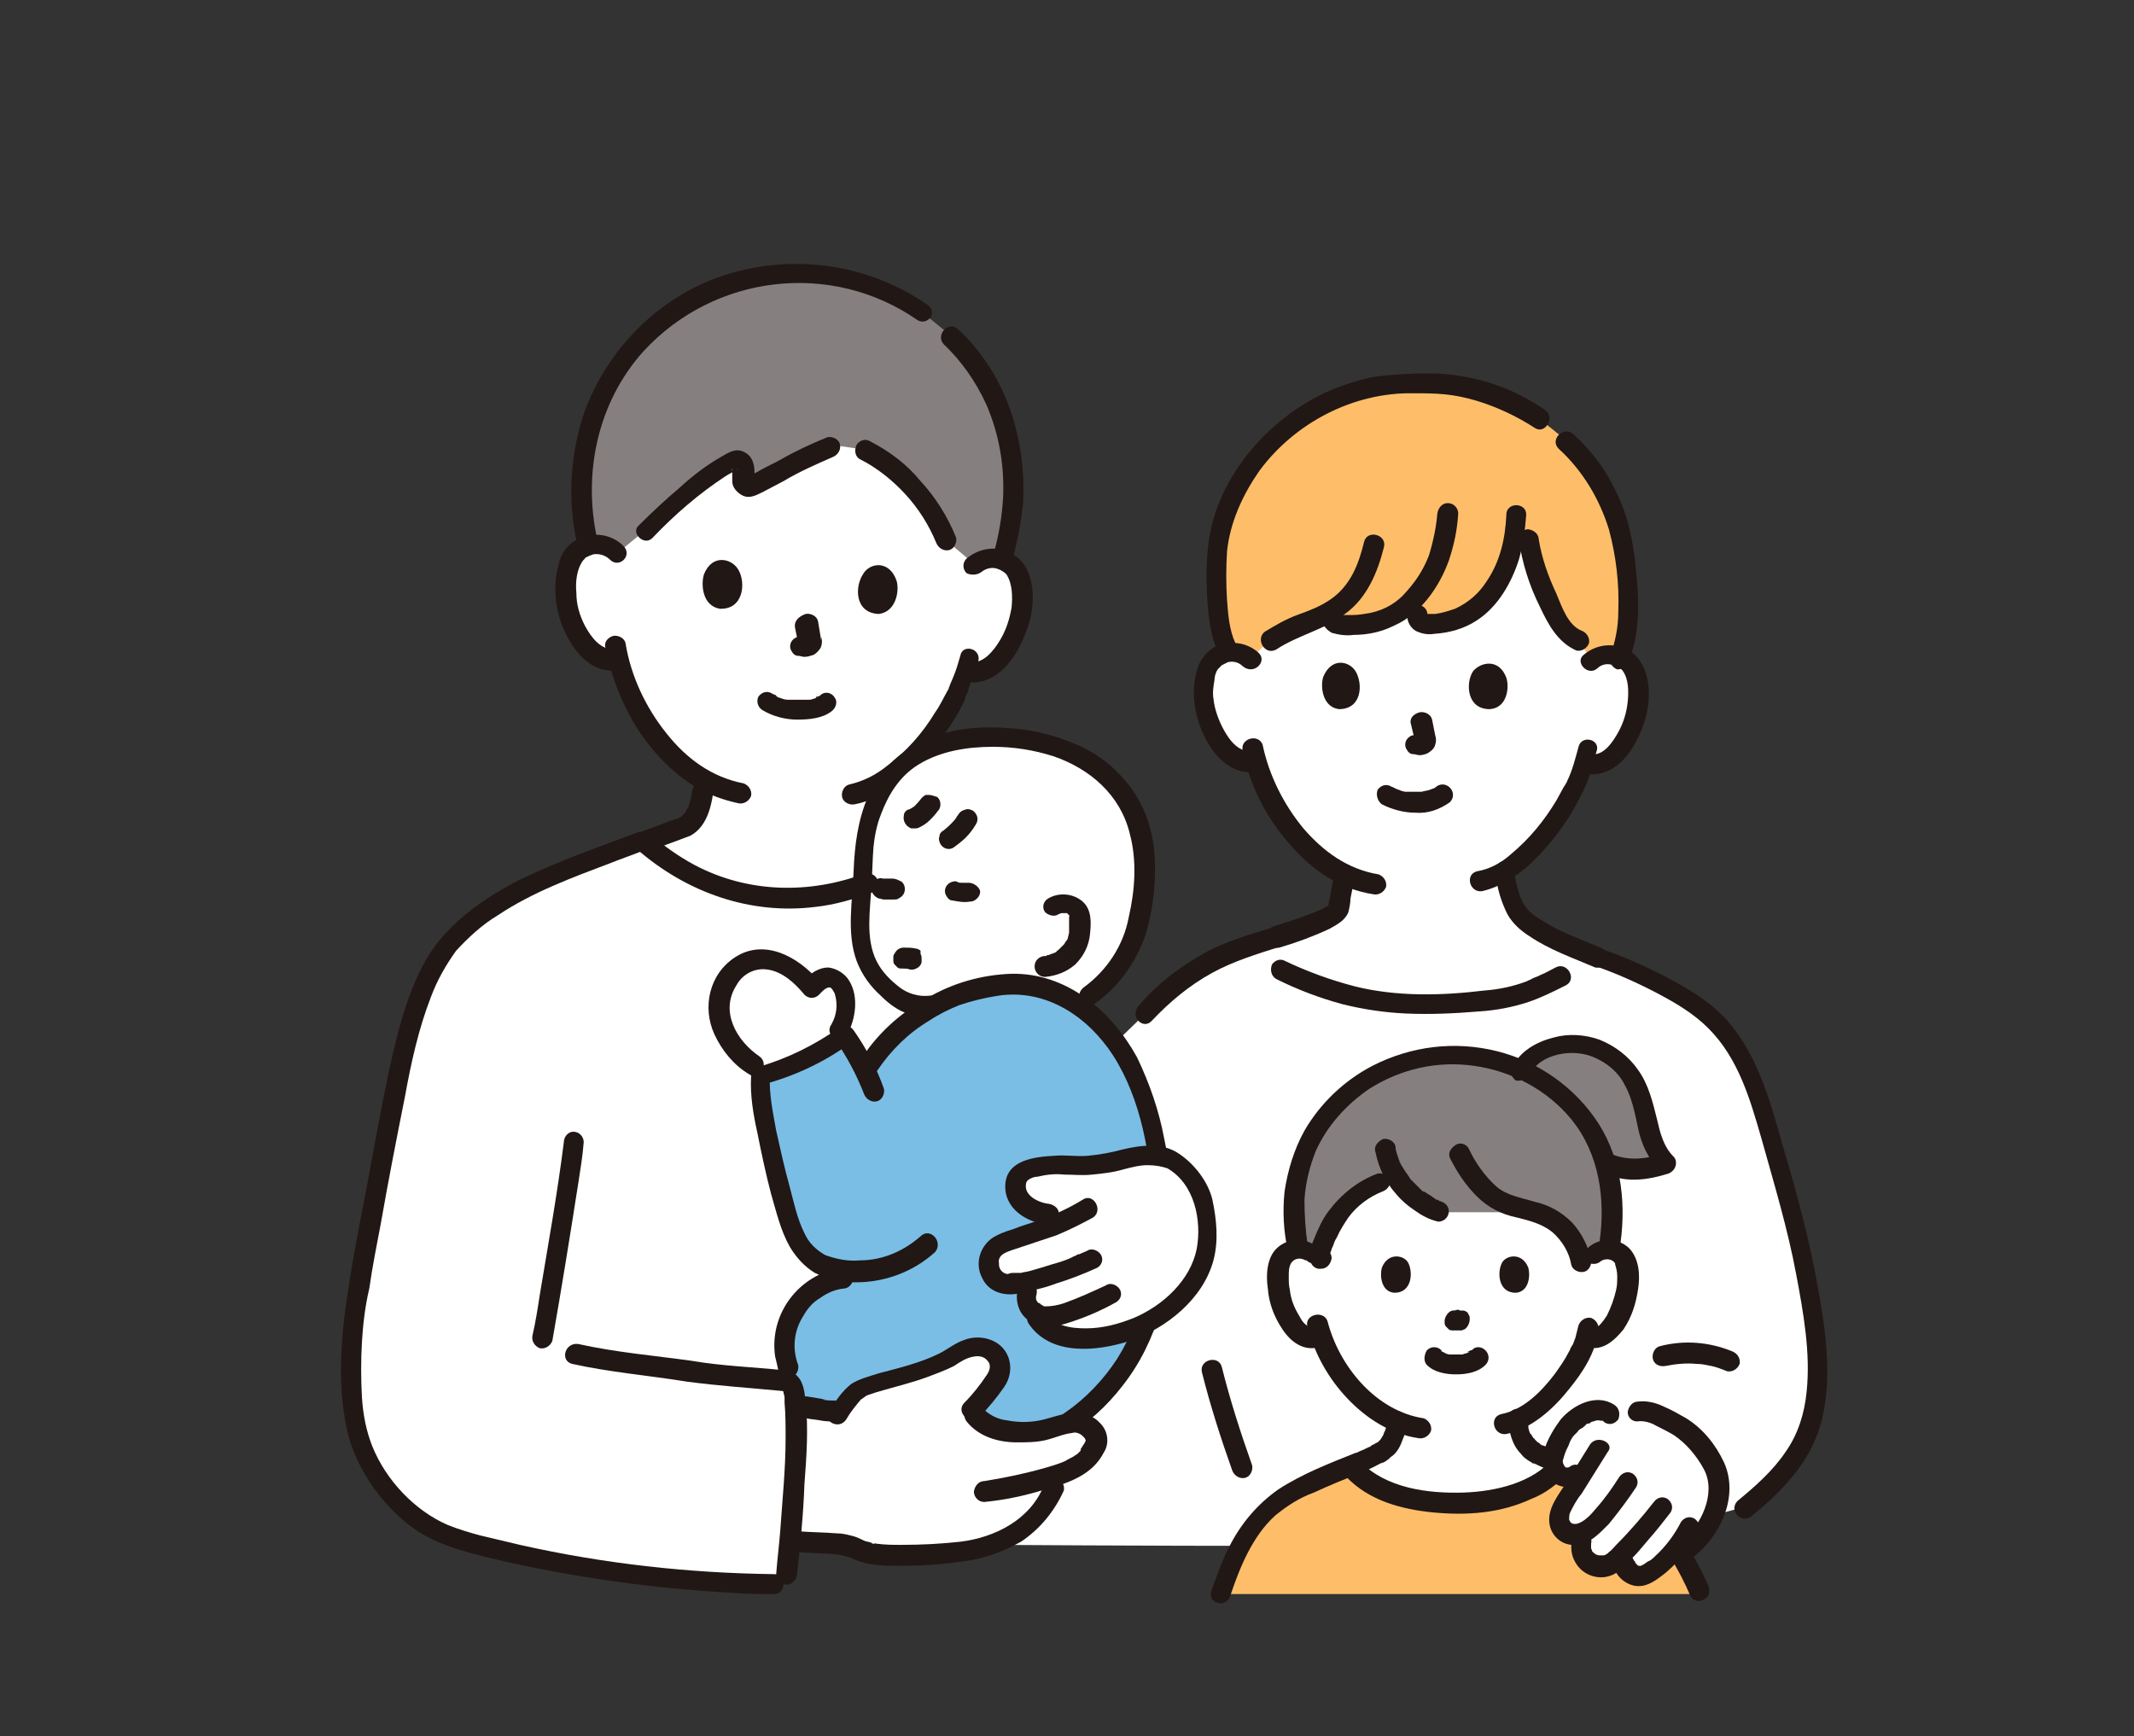 <?xml version="1.0" encoding="utf-8"?>
<!-- Generator: Adobe Illustrator 28.1.0, SVG Export Plug-In . SVG Version: 6.00 Build 0)  -->
<svg version="1.1" id="レイヤー_1" xmlns="http://www.w3.org/2000/svg" xmlns:xlink="http://www.w3.org/1999/xlink" x="0px"
	 y="0px" viewBox="0 0 204 166" style="enable-background:new 0 0 204 166;" xml:space="preserve">
<rect x="0" y="0" width="204" height="166" fill="#333333" stroke="none"/>
<style type="text/css">
	.st0{fill:#FFFFFF;}
	.st1{fill:#211715;}
	.st2{fill:#FEBE69;}
	.st3{fill:#85807F;}
	.st4{fill:#7ABEE6;}
</style>
<path class="st0" d="M152.1,63.2c0.5-0.5,1.2-0.7,1.8-0.7c0.9,0,1.7,0.4,2.1,1.2c0.7,1.2,0.7,3.5,0.2,5c-0.3,1-0.9,2.5-2.3,3.6
	c-0.6,0.5-1.4,0.7-2.2,0.6l-0.2,0c-0.2,0.7-0.5,1.4-0.7,2c-0.5,1.4-3.3,6.2-6.9,8.4c0-0.2,0,0,0.1,0.1c0.2,1.3,0.4,2.6,1.1,3.7
	c1.1,1.8,4.9,3.3,7.8,4.4l-3.7,1.9c-2.4,1.3-4.7,2.4-11.7,2.6c-5.9,0.1-9.6-0.7-15-3.2l-3.5-2c3.4-1.2,6.8-2.1,8.5-3.2
	c0.2-0.1,0.4-0.2,0.5-0.4c0.1-0.1,0.1-0.3,0.1-0.4c0.2-1,0.4-2,0.5-3c-1.8-0.8-3.4-2.2-5-4.1c-1.7-2-2.9-4.4-3.6-6.9
	c-0.8,0.2-1.7,0-2.3-0.6c-1.3-1.1-1.9-2.6-2.2-3.7c-0.5-1.4-0.5-3.7,0.2-5c0.4-0.8,1.3-1.2,2.1-1.2c0.7,0,1.3,0.2,1.8,0.7
	c0,0-4.4-13.9,16.2-13.9C156.4,49.1,152.1,63.2,152.1,63.2z"/>
<path class="st0" d="M93.1,54c0.5-0.5,1.2-0.7,2-0.6c0.9,0,1.8,0.5,2.2,1.3c0.7,1.3,0.6,3.8,0,5.2c-0.4,1-1,2.6-2.5,3.8
	c-0.6,0.5-1.5,0.7-2.3,0.6l-0.2,0c-0.2,0.7-0.5,1.4-0.8,2.1c-0.4,1-2,3.6-4.1,5.9c-3.5,2.2-4.9,6.6-4.9,10.6c0,0.7-0.1,1.3-0.1,2
	c-7.3,2.5-14.8,1.2-20.8-4.2c1.6-0.6,3.5-1.3,3.6-1.4c1.2-0.4,1.6-1.4,1.9-2.5c0.2-0.7,0.3-1.3,0.4-2c-1.8-1.1-3.4-2.5-4.6-4.2
	c-1.7-2.2-2.9-4.7-3.6-7.4c-0.9,0.2-1.8-0.1-2.4-0.7c-1.4-1.2-1.9-2.8-2.2-3.9c-0.5-1.5-0.4-3.9,0.4-5.2c0.5-0.8,1.4-1.2,2.3-1.2
	c0.7,0,1.4,0.3,1.9,0.8c0,0-6-16,17.4-16S93.1,54,93.1,54z"/>
<path class="st1" d="M91.8,62.7c-0.2,0.7-0.4,1.4-0.7,2.1c-0.1,0.2-0.2,0.5-0.3,0.7c0,0.1-0.1,0.2-0.1,0.3c-0.3,0.7,0.1-0.1-0.1,0.2
	c-0.4,0.7-0.7,1.4-1.2,2.1c-1.2,2-2.8,3.8-4.7,5.2c-1,0.8-2.2,1.4-3.5,1.7c-0.5,0.1-0.8,0.7-0.7,1.2c0.1,0.5,0.7,0.8,1.2,0.7
	c2.6-0.5,4.9-2.4,6.6-4.3c1.5-1.6,2.8-3.4,3.8-5.4c0-0.1,0.1-0.2,0.1-0.2c0-0.1,0.1-0.2,0.1-0.3c-0.1,0.1,0,0,0-0.1
	c0-0.1,0.1-0.2,0.1-0.2c0.1-0.2,0.2-0.4,0.2-0.6c0.3-0.8,0.6-1.7,0.9-2.5C93.9,62,92,61.5,91.8,62.7L91.8,62.7z"/>
<path class="st0" d="M85.4,73.8c-2.1,2.4-2.9,5.8-2.9,8.9c0,1.6-0.2,3.2-0.3,4.7c-0.2,2.4,0.3,4.7,1.9,6.4c1.7,1.8,3.5,2.9,5.9,2
	c1.5-1,3.7-1.4,5.5-1.7c2.6-0.4,5.3,0.2,7.5,1.7c2.5-1.6,4.3-3.6,5.2-5.7c1-2.7,1.4-5.6,1.2-8.5c-0.6-8.2-8.1-11.6-15.6-11.3
	c-2.2,0-4.3,0.6-6.2,1.7C86.7,72.5,86,73.1,85.4,73.8z"/>
<path class="st0" d="M63.5,150.7c-9.5-1-16.7-2.8-19.8-3.7c-4.3-1.4-7-4.7-8.6-8c-1.8-3.6-1.5-10.5-1-13.9
	c1.3-8.1,2.1-12.3,3.7-20.3c0.6-3.3,1.8-10.1,4.8-14c2.2-2.9,5.7-5,9.7-6.8c2.9-1.3,6.1-2.4,9.1-3.6c6,5.5,13.6,6.9,21,4.3
	c-0.1,0.9-0.1,1.8-0.2,2.7c-0.2,2.4,0.3,4.7,1.9,6.4c1.5,1.6,3,2.6,5,2.3l0.5-0.1c-2.7,1.5-5.1,3.2-6.9,6.3
	c-0.7-1.5-1.5-2.8-2.5-4.1c0.5-0.9,0.6-2,0.4-3c-0.2-0.8-0.7-1.7-1.5-1.7c-0.7,0-1.2,0.5-1.7,0.9c-1.3-1.5-3.2-2.9-5.1-2.6
	c-2.2,0.3-3.7,2.5-3.7,4.7c0.1,2.5,1.9,4.7,4.1,5.8c-0.5,3,1.7,11,2.5,13.7c0.5,1.7,1.2,3.5,2.8,4.5c0.8,0.5,1.8,0.8,2.7,0.9
	l-0.2,0.7c-3.8,0.4-6.6,4.9-5.2,8.5l0.6,1.6c0.1,1.5,0.1,3,0.1,3c0.2,4.5-0.6,12.5-1,16.1C71,151.3,67.1,151.1,63.5,150.7z"/>
<path class="st0" d="M153.8,147.8c-6.4,0-18.5,0-30.1,0c-14.8,0-28.7-0.1-28.7-0.1c1.2-11.6,4.7-41.3,4.7-41.3l9.7-9.4
	c1.6-1.8,3.6-3.2,5.7-4.6c1.2-0.7,2.5-1.2,3.8-1.7l3.5,2c5.4,2.6,9.1,3.4,15,3.2c6.9-0.2,9.3-1.3,11.7-2.6l3.7-1.9
	c3,1.1,5.9,2.5,8.7,4.2c2.5,1.6,4.5,3.9,5.6,6.6c0.9,2.1,1.7,4.4,2.2,6.6c1.3,4.8,2.8,9.6,3.6,14.5c0.7,4.4,1.5,10-0.4,14.2
	c-1.2,2.7-3.5,4.7-5.7,6.5C166.8,144.2,159.5,145.8,153.8,147.8z"/>
<path class="st0" d="M152.4,119.9c0.4-0.4,1-0.6,1.6-0.5c0.6,0.1,1.1,0.4,1.4,0.9c0.2,0.3,0.3,0.7,0.3,1.1c0.1,1.5-0.2,2.9-0.8,4.2
	c-0.3,0.7-0.8,1.3-1.3,1.7c-0.5,0.5-1.2,0.6-1.8,0.3c-0.1,0.4-0.3,0.9-0.4,1.3c-0.5,1.2-3,5.2-6.2,6.7c0,0.1,0,0.3,0.1,0.5
	c0.2,1,0.4,2.1,1.8,2.8c0.1,0,1.8,0.8,1.9,0.9l0.5,0.2l-0.1,0.1c-1.4,1.8-4.8,3.3-8.2,3.5c-2.1,0.1-4.1,0-6.2-0.4
	c-2-0.4-4-1.3-5.4-2.8l-0.3-0.3l0.8-0.3c0.1-0.1,1.8-0.9,1.9-0.9c1.3-0.7,1.6-1.8,1.8-2.8c0-0.1,0-0.1,0-0.2
	c-1.7-0.8-3.3-1.9-4.5-3.3c-1.3-1.5-2.3-3.2-2.9-5.1c-0.9,0.5-1.5,0.3-2-0.2c-0.6-0.5-1-1.1-1.3-1.7c-0.7-1.3-0.9-2.8-0.8-4.2
	c0-0.4,0.1-0.7,0.3-1.1c0.3-0.5,0.8-0.8,1.4-0.9c0.6-0.1,1.2,0.1,1.6,0.5c0,0-3.3-12.1,12.1-12.1S152.4,119.9,152.4,119.9z"/>
<path class="st2" d="M119.1,147.1c-1,1.6-1.6,3.1-2.4,5.3h45.8c-1.2-2.7-2.8-5.3-4.7-7.6c-1.7-2-4.9-3.7-8.3-4.9
	c-1.2,2-4.8,3.7-8.5,3.9c-2.1,0.1-4.1,0-6.2-0.4c-2.2-0.5-4.3-1.4-5.7-3.2c-3.1,1.2-6.9,2.9-8.3,4.6
	C120.2,145.5,119.6,146.3,119.1,147.1z"/>
<path class="st2" d="M149.9,42.3c-1.1-1-2.3-1.9-3.5-2.8c-0.9-0.5-1.8-1-2.7-1.4c-2.5-1.1-5.1-1.5-7.8-1.4
	c-8.9-0.5-17.5,6.2-19.3,14.6c-0.5,2.3-0.3,5.8,0,7.7c0.1,1,0.4,2.1,0.8,3l0.2,0.4c0.1,0,0.2,0,0.3,0c0.6,0,1.3,0.2,1.7,0.6
	c1.6-1.9,3.4-2.7,6.4-3.9c0.3-0.1,0.6-0.2,0.9-0.4c0.3,0,0.4,0,0.4,0c-0.1,0.3,0.1,0.7,0.4,0.9c0.4,0.1,0.8,0.2,1.2,0.2
	c1.5,0.1,3-0.3,4.3-1h2.4c-0.1,0.3,0,0.7,0.6,0.8c1.6,0.1,3.3-0.3,4.6-1.2c1-0.8,1.9-1.8,2.5-2.9c0.7-1.2,1.2-2.5,1.4-3.9h1.5
	c0.3,2.3,1.2,4.4,2.2,6.5c0.6,1.3,1.3,2.6,2.6,3.1l1.1,2c0.5-0.5,1.2-0.7,1.8-0.7c0.3,0,0.7,0.1,1,0.2c1.3-3.3,0.6-8.6,0.1-11.3
	c-0.3-1.4-0.7-2.7-1.3-3.9C152.7,45.5,151.5,43.8,149.9,42.3z"/>
<path class="st3" d="M145,103.5c0.3-2.3,2.2-3.3,4.4-3.6c2.2-0.3,3.8,0.3,5.6,1.8c0.6,0.6,1.2,1.3,1.5,2.1c0.5,1.1,0.8,2.3,1.1,3.5
	c0.4,1.6,0.7,2.6,1.8,3.8c-2,0.6-3.7,0.7-5.3,0.1"/>
<path class="st3" d="M126.3,120.4c-0.1,0.1-0.2-0.2-0.1-0.3c0.4-1.5,1.1-3,2-4.2c1.3-1.7,3.2-2.8,5.4-3.1c0.8,1.1,1.9,2.1,3.1,2.8
	c0.2,0.2,0.5,0.3,0.8,0.3c0,0,5.3,0,9.1,0c0.4,0.1,0.8,0.3,1.1,0.4c1.8,0.8,3,2.5,3.4,4.4l0.1,0.3l1.2-1.1c0.4-0.4,0.9-0.5,1.5-0.5
	c0.2-1.4,0.3-2.8,0.3-4.3c-0.1-2.5-0.8-5-2.1-7.1c-0.6-0.9-1.2-1.7-1.9-2.5c-0.3-0.3-0.7-0.7-1.1-1c-0.8-0.6-1.7-1.2-2.6-1.7
	c-0.7-0.4-1.5-0.7-2.2-1c-1.7-0.6-3.5-0.9-5.3-0.9c-3.2-0.1-6.4,0.9-9,2.8c-3.8,2.6-6.1,6.8-6.2,11.4c0,1.5,0.1,2.9,0.4,4.4
	c0.4,0,0.9,0.2,1.2,0.5"/>
<path class="st1" d="M60.9,81.2c4.7,4.1,10.8,6.3,17.1,5.5c1.8-0.2,3.5-0.7,5.2-1.3c0.5-0.2,0.8-0.7,0.7-1.2
	c-0.1-0.5-0.7-0.8-1.2-0.7c-5.3,2-11.2,1.9-16.3-0.8c-1.5-0.8-2.9-1.8-4.2-2.9C61.3,79.1,59.9,80.4,60.9,81.2z"/>
<path class="st3" d="M56.6,40.4c1.4-4.4,4.2-8.1,8-10.7c3.6-2.5,7.9-3.7,12.3-3.5c4.1,0.1,8,1.4,11.3,3.7l2.6,2.1
	c3.2,3.1,6,7.8,6.1,14.7c0,2.3-0.3,4.5-1,6.7c-0.2-0.1-0.5-0.1-0.8-0.1c-0.7-0.1-1.4,0.2-2,0.6l-2.6-2.2c-0.8-2.2-2.7-4.7-4.7-6.6
	c-0.9-0.9-1.9-1.6-3.1-2.1l-3.4-0.5c-2.3,0.9-5.6,2.8-7.5,3.8c-0.3,0.1-0.7,0-0.8-0.3c-0.1-0.1-0.1-0.3,0-0.4c0.1-0.4,0-0.8,0-1.2
	c-0.1-0.5-0.5-0.7-0.8-0.6c-2.6,1.2-6.3,4.6-8.4,6.8L59,52.9c-0.5-0.5-1.2-0.8-1.9-0.8c-0.3,0-0.6,0-0.8,0.1
	c-0.5-2.2-0.8-4.5-0.6-6.8C55.7,43.7,56,42,56.6,40.4z"/>
<path class="st1" d="M59.6,52.2c-1.1-1.1-2.8-1.4-4.3-0.7c-1,0.5-1.7,1.4-1.9,2.5c-0.7,2.5-0.2,5.3,1.2,7.5c0.9,1.5,2.4,2.8,4.3,2.6
	c0.5,0,0.9-0.4,1-1c0-0.5-0.4-1-1-1c-1.5,0.1-2.4-1.2-3-2.3c-0.5-1-0.8-2-0.8-3.1c-0.1-1,0-2.3,0.7-3.2c-0.1,0.2,0.1-0.1,0.1-0.1
	c0.1-0.1,0,0,0.1-0.1c0.2-0.1,0.4-0.2,0.7-0.3c0.6-0.1,1.2,0.1,1.6,0.5C59.2,54.4,60.5,53.1,59.6,52.2L59.6,52.2z"/>
<path class="st1" d="M93.8,54.7c0.5-0.4,1.1-0.5,1.6-0.3c0.3,0.1,0.6,0.3,0.8,0.5c0.6,0.9,0.6,2.2,0.5,3.2c-0.2,1.1-0.5,2.1-1.1,3.1
	c-0.6,1-1.6,2.3-2.9,2.1c-0.5-0.1-1,0.2-1.2,0.7c-0.1,0.5,0.2,1,0.7,1.2c3.2,0.5,5.1-2.5,6-5.1c0.8-2.1,0.9-5.6-1.2-7
	c-1.4-1-3.3-0.8-4.6,0.3c-0.4,0.4-0.4,1,0,1.4C92.8,55,93.4,55,93.8,54.7L93.8,54.7z"/>
<path class="st1" d="M57.9,62c0.5,2.6,1.5,5.1,2.8,7.3c1.5,2.4,3.5,4.6,5.9,6c1.2,0.7,2.6,1.2,4,1.5c0.5,0.1,1-0.2,1.2-0.7
	c0.1-0.5-0.2-1-0.7-1.2c-3.1-0.6-5.5-2.4-7.4-4.8c-2-2.5-3.4-5.5-3.9-8.6c-0.1-0.5-0.7-0.8-1.2-0.7C58,61,57.7,61.5,57.9,62z"/>
<path class="st1" d="M88.6,29.1c-6.1-4.2-13.9-5-20.7-2.3c-5.6,2.3-9.9,6.9-12,12.5c-1.4,4.1-1.7,8.6-0.7,12.8
	c0.3,1.2,2.1,0.7,1.9-0.5c-1.4-6.3,0-13.1,4.4-18c6.8-7.4,18-8.7,26.2-3c0.5,0.3,1,0.1,1.3-0.3C89.2,29.9,89.1,29.4,88.6,29.1
	L88.6,29.1z"/>
<path class="st1" d="M96.8,53.4c0.5-1.7,0.8-3.5,1-5.3c0.1-1.8,0-3.6-0.3-5.3c-0.5-2.9-1.5-5.6-3.1-8c-0.8-1.2-1.7-2.3-2.8-3.3
	c-0.9-0.9-2.2,0.5-1.4,1.4c1.7,1.6,3.1,3.6,4.1,5.8c1.2,2.8,1.7,5.7,1.6,8.7c-0.1,1.9-0.4,3.7-0.9,5.5
	C94.7,54.1,96.5,54.6,96.8,53.4L96.8,53.4z"/>
<path class="st1" d="M72.9,67.9c1,0.6,2.2,0.9,3.3,0.9c1.1,0,2.4-0.1,3.3-0.8c0.4-0.3,0.6-0.9,0.3-1.3c-0.3-0.5-0.9-0.6-1.3-0.3
	c-0.1,0.1-0.2,0.2-0.4,0.2c0,0-0.1,0-0.1,0.1c-0.1,0.1,0.2-0.1,0.1,0c-0.1,0-0.2,0.1-0.3,0.1c-0.1,0-0.2,0.1-0.4,0.1
	c-0.1,0-0.1,0-0.2,0c-0.1,0-0.2,0,0,0c-0.4,0-0.7,0-1.1,0c-0.2,0-0.3,0-0.5,0c0,0-0.3,0-0.1,0c-0.1,0-0.1,0-0.2,0
	c-0.3,0-0.5-0.1-0.8-0.2c-0.1,0-0.2-0.1-0.3-0.1c-0.1,0,0.2,0.1,0.1,0c0,0-0.1,0-0.1-0.1c-0.1-0.1-0.3-0.1-0.4-0.2
	c-0.5-0.3-1-0.1-1.3,0.3C72.3,67,72.4,67.6,72.9,67.9L72.9,67.9L72.9,67.9z"/>
<path class="st1" d="M76,60c0.1,0.5,0.2,1,0.3,1.5l0-0.3c0,0.1,0,0.3,0.1,0.4l0-0.3c0,0.1,0,0.2,0,0.3l0-0.3c0,0,0,0.1,0,0.1
	l0.1-0.2c0,0,0,0,0,0.1l0.1-0.2c0,0,0,0,0,0l0.2-0.2c0,0-0.1,0.1-0.2,0.1l0.2-0.1c-0.1,0-0.1,0-0.2,0.1l0.3,0c-0.1,0-0.1,0-0.2,0
	l0.3,0c-0.1,0-0.2,0-0.3-0.1c-0.3-0.1-0.5,0-0.7,0.1c-0.5,0.3-0.6,0.9-0.3,1.3c0,0,0,0,0,0c0.1,0.2,0.3,0.4,0.6,0.4
	c0.2,0,0.4,0.1,0.6,0.1c0.3,0,0.6-0.1,0.9-0.2c0.3-0.2,0.6-0.5,0.7-0.8c0.1-0.3,0.1-0.6,0-0.9l0,0.3c-0.1-0.6-0.2-1.2-0.3-1.8
	c-0.1-0.5-0.7-0.8-1.2-0.7C76.2,59,75.9,59.5,76,60L76,60z"/>
<path class="st1" d="M67.3,54.9c-0.3,0.9-0.2,3,1.5,3.3c2.3,0.1,2.5-2.5,1.8-3.7C70,53.4,68.1,52.9,67.3,54.9z"/>
<path class="st1" d="M85.7,55.5c0.3,0.9,0,3-1.7,3.2c-2.3-0.1-2.3-2.6-1.5-3.8C83.1,53.8,85,53.5,85.7,55.5z"/>
<path class="st1" d="M82.2,43.9c1.6,0.8,3.1,2,4.3,3.3c1.3,1.4,2.3,3,3,4.7c0.2,0.5,0.7,0.8,1.2,0.7c0.5-0.1,0.8-0.7,0.7-1.2
	c-0.8-2-2-3.9-3.4-5.4c-1.3-1.6-2.9-2.8-4.8-3.8c-0.5-0.3-1-0.1-1.3,0.3C81.6,43.1,81.8,43.7,82.2,43.9L82.2,43.9z"/>
<path class="st1" d="M62.4,51.4c2.1-2.2,4.4-4.2,7-5.9c0.3-0.2,0.6-0.3,0.8-0.5c0.1,0,0.1-0.1,0.2-0.1c0.1-0.1,0.1,0,0,0
	c0,0-0.6,0.2-0.4-0.1c0,0,0,0.2,0,0.2c0,0.3,0,0.7,0,1c0,0.5,0.3,0.9,0.7,1.2c0.8,0.6,1.5,0.2,2.3-0.2c0.6-0.3,1.3-0.7,1.9-1
	c1.5-0.9,3.1-1.6,4.7-2.3c0.5-0.2,0.8-0.7,0.7-1.2c-0.1-0.5-0.7-0.8-1.2-0.7c-1.5,0.6-3,1.3-4.4,2.1c-0.7,0.4-1.4,0.7-2.1,1.1
	c-0.3,0.2-0.6,0.3-0.8,0.4c-0.2,0.1-0.3,0.1,0,0.2s0.3,0.3,0.3-0.1c0.1-0.9-0.1-1.9-1-2.3c-0.8-0.4-1.5,0.1-2.2,0.5
	c-1.4,0.8-2.7,1.8-3.9,2.9c-1.3,1.1-2.6,2.3-3.9,3.6C60.2,50.9,61.6,52.3,62.4,51.4L62.4,51.4z"/>
<path class="st1" d="M61.8,81.5c0.9-0.3,1.7-0.7,2.6-1c0.5-0.2,1.1-0.4,1.6-0.6c1.8-1,2.1-3.3,2.3-5.1c0-0.5-0.4-1-1-1l0,0
	c-0.5,0-0.9,0.4-1,1c0,0.1,0,0.1,0,0.1c0,0.1,0,0.1,0,0.2c0,0.1,0,0.2-0.1,0.3c0,0.3-0.1,0.5-0.1,0.7c-0.1,0.4-0.2,0.7-0.3,1.1
	c0,0,0,0.1-0.1,0.1c0-0.1,0.1-0.1,0,0c0,0.1-0.1,0.1-0.1,0.2c0,0.1-0.1,0.1-0.1,0.2c-0.1,0.2,0.1-0.1-0.1,0.1
	c-0.1,0.1-0.1,0.1-0.2,0.2c0,0-0.1,0.1-0.1,0.1c0.1-0.1,0.1-0.1,0,0c-0.1,0-0.1,0.1-0.2,0.1c-0.1,0-0.1,0.1-0.2,0.1c0.1,0,0,0-0.1,0
	c-0.1,0-0.2,0.1-0.3,0.1c-0.3,0.1-0.6,0.2-0.8,0.3c-0.8,0.3-1.6,0.6-2.4,0.9c-0.5,0.2-0.8,0.7-0.7,1.2
	C60.8,81.3,61.3,81.6,61.8,81.5L61.8,81.5z"/>
<path class="st1" d="M60.9,79.6c-4,1.5-8,2.9-11.8,4.8c-3.3,1.8-6.5,4.1-8.4,7.4c-1.8,3.2-2.7,6.9-3.5,10.5
	c-0.8,3.8-1.5,7.7-2.2,11.5c-0.8,4.1-1.6,8.2-2.1,12.3c-0.4,3.5-0.5,7.2,0.3,10.7c0.8,3.5,3.1,6.8,5.9,9c2.3,1.8,5.1,2.5,7.9,3.2
	c7.7,1.8,15.5,2.9,23.3,3.3c1.2,0.1,2.4,0.1,3.7,0.1c1.2,0,1.2-1.9,0-1.9c-8.2-0.1-16.3-1-24.3-2.8c-1.3-0.3-2.5-0.6-3.8-0.9
	c-1.1-0.3-2.1-0.6-3.1-1c-3.2-1.4-5.9-4.3-7.2-7.5c-0.6-1.5-0.9-3.1-1-4.7c-0.1-1.8-0.1-3.5,0-5.3c0.1-1.7,0.3-3.4,0.7-5.1
	c0.3-2.1,0.7-4.1,1.1-6.2c0.7-4,1.5-8.1,2.3-12.1c0.6-3.3,1.3-6.5,2.5-9.6c0.6-1.6,1.4-3,2.4-4.4c1.2-1.3,2.5-2.5,4-3.4
	c3.3-2.2,7.1-3.6,10.8-5c1-0.4,1.9-0.7,2.9-1.1c0.5-0.2,0.8-0.7,0.7-1.2C62,79.7,61.4,79.4,60.9,79.6L60.9,79.6z"/>
<path class="st1" d="M53.9,109.2c-0.6,4.8-1.5,9.8-2.3,14.6c-0.2,1.3-0.4,2.6-0.7,3.9c-0.1,0.5,0.2,1,0.7,1.2c0.5,0.1,1-0.2,1.2-0.7
	c0.9-5.1,1.7-10.1,2.5-15.2c0.2-1.3,0.4-2.5,0.5-3.8c0-0.5-0.4-1-1-1C54.3,108.2,53.9,108.7,53.9,109.2z"/>
<path class="st1" d="M132.6,136c0,0,0.1-0.3,0-0.2C132.6,135.9,132.6,135.9,132.6,136C132.6,136,132.6,136,132.6,136
	c0,0.2-0.1,0.3-0.1,0.4c0,0.2-0.1,0.4-0.2,0.6c0,0-0.1,0.2,0,0.1c0.1-0.2,0,0,0,0c-0.1,0.1-0.1,0.2-0.2,0.3c0,0.1-0.1,0.1-0.1,0.2
	c-0.1,0.1,0.1-0.2,0,0c-0.1,0.1-0.2,0.2-0.3,0.3c-0.1,0-0.1,0.1-0.2,0.1c-0.1,0.1,0.1-0.1,0.1-0.1c0,0-0.1,0-0.1,0.1
	c-0.1,0-0.1,0.1-0.2,0.1c-0.1,0.1,0.1,0,0.1,0c-0.2,0-0.3,0.1-0.4,0.2c-0.3,0.1-0.6,0.3-0.9,0.4c-0.3,0.1-0.5,0.3-0.8,0.4
	c-0.2,0.1-0.4,0.3-0.4,0.6c-0.1,0.2,0,0.5,0.1,0.7c0.1,0.2,0.3,0.4,0.6,0.4c0.3,0.1,0.5,0,0.7-0.1c0.6-0.2,1.1-0.5,1.7-0.8l0.2-0.1
	c0.2-0.1-0.2,0.1-0.1,0.1c0.2-0.1,0.4-0.2,0.5-0.3c0.2-0.1,0.3-0.3,0.5-0.4c0.5-0.4,0.8-1,1-1.6c0.1-0.2,0.2-0.5,0.2-0.7
	c0.1-0.3,0.1-0.6,0.2-1c0-0.5-0.4-1-1-1C133.1,135,132.6,135.5,132.6,136L132.6,136z"/>
<path class="st1" d="M144.1,135.7c0.2,1.2,0.4,2.4,1.3,3.3c0.2,0.3,0.5,0.5,0.8,0.7c0.2,0.1,0.3,0.2,0.5,0.3c0.1,0-0.3-0.1-0.2-0.1
	c0,0,0,0,0.1,0c0.3,0.1,0.6,0.3,0.9,0.4c0.3,0.1,0.6,0.3,0.9,0.4c0.5,0.3,1,0.1,1.3-0.3c0.3-0.5,0.1-1-0.3-1.3
	c-0.6-0.2-1.1-0.5-1.6-0.8c-0.1,0-0.2-0.1-0.3-0.1c-0.1,0-0.2-0.1-0.3-0.1c0,0,0.2,0.1,0.1,0c0,0-0.1,0-0.1-0.1
	c-0.1,0-0.1-0.1-0.2-0.1c0,0-0.1-0.1,0,0s0,0,0,0c-0.1-0.1-0.2-0.2-0.3-0.3c0,0-0.1-0.1-0.1-0.1c0,0,0.1,0.2,0.1,0.1
	c0,0,0-0.1-0.1-0.1c-0.1-0.1-0.1-0.2-0.2-0.3c0,0,0-0.1-0.1-0.1c-0.1-0.1,0.1,0.2,0,0c-0.1-0.2-0.2-0.5-0.2-0.7c0-0.1,0-0.2-0.1-0.3
	c0-0.1,0-0.2,0-0.3c0-0.1-0.1-0.4,0-0.1c0-0.3-0.1-0.5-0.3-0.7c-0.2-0.2-0.4-0.3-0.7-0.3C144.6,134.7,144.1,135.1,144.1,135.7
	L144.1,135.7z"/>
<path class="st1" d="M146.2,102.8c1-2.1,4.2-2.6,6.2-1.7c1.2,0.5,2.3,1.4,2.9,2.6c0.7,1.2,1,2.8,1.3,4.2c0.3,1.5,1,2.9,2,4l0.4-1.6
	c-1.6,0.5-3.2,0.7-4.8,0.1c-0.5-0.1-1,0.2-1.2,0.7c-0.1,0.5,0.2,1,0.7,1.2c1.9,0.8,3.9,0.5,5.8-0.1c0.5-0.2,0.8-0.7,0.7-1.2
	c0-0.1-0.1-0.3-0.2-0.4c-1-1-1.3-2.3-1.6-3.6c-0.4-1.6-0.8-3.3-1.8-4.7c-0.9-1.3-2.2-2.3-3.7-2.9c-1.4-0.5-3-0.6-4.4-0.2
	c-1.6,0.4-3.2,1.3-3.9,2.8c-0.3,0.5-0.1,1,0.3,1.3C145.3,103.4,145.9,103.2,146.2,102.8L146.2,102.8z"/>
<path class="st1" d="M153,120.6c0.4-0.3,1.1-0.3,1.4,0.2c0,0,0,0,0,0.1c0.1,0.3,0.2,0.7,0.2,1.1c0,0.4,0,0.9-0.1,1.3
	c-0.2,0.9-0.5,1.7-0.9,2.5c-0.2,0.3-0.4,0.6-0.7,0.9c-0.2,0.2-0.5,0.3-0.7,0.2c-1.2-0.3-1.7,1.5-0.5,1.9c1.5,0.4,2.6-0.6,3.5-1.7
	c0.8-1.2,1.2-2.5,1.4-3.9c0.2-1.3,0.1-2.9-0.9-3.9c-1.1-1-2.8-1-3.9,0c-0.4,0.4-0.4,1,0,1.4C152.1,120.9,152.7,120.9,153,120.6
	L153,120.6z"/>
<path class="st1" d="M126,119.3c-1.1-1-2.8-1-3.9,0c-1,0.9-1.1,2.6-0.9,3.9c0.1,1.4,0.6,2.7,1.4,3.9c0.8,1.2,2,2.1,3.5,1.7
	c1.2-0.3,0.7-2.2-0.5-1.9c-0.3,0.1-0.5,0-0.7-0.2c-0.3-0.2-0.5-0.5-0.7-0.9c-0.5-0.8-0.8-1.6-0.9-2.5c-0.1-0.4-0.1-0.8-0.1-1.3
	c0-0.4,0-0.8,0.2-1.2c0.3-0.5,0.9-0.6,1.4-0.3c0,0,0,0,0.1,0c0.4,0.4,1,0.4,1.4,0C126.3,120.3,126.3,119.7,126,119.3L126,119.3z"/>
<path class="st1" d="M150.9,126.7c-0.1,0.4-0.2,0.8-0.3,1.2c-0.1,0.3-0.2,0.5-0.3,0.8c0,0.1,0.1-0.2,0-0.1c0,0.1-0.1,0.1-0.1,0.2
	c-0.1,0.1-0.1,0.3-0.2,0.4c-0.4,0.8-0.9,1.5-1.4,2.2c-1.3,1.7-3,3.4-5.1,3.8c-1.2,0.3-0.7,2.1,0.5,1.9c2.4-0.5,4.5-2.4,6-4.3
	c1.3-1.6,2.5-3.4,2.8-5.6c0.1-0.5-0.2-1-0.7-1.2C151.6,125.9,151.1,126.2,150.9,126.7L150.9,126.7z"/>
<path class="st1" d="M125,126.9c0.7,2.6,2,4.9,3.8,6.8c1.8,1.9,4.1,3.4,6.8,3.8c0.5,0.1,1-0.2,1.2-0.7c0.1-0.5-0.2-1-0.7-1.2
	c-4.6-0.7-8.1-5-9.2-9.3C126.5,125.2,124.6,125.7,125,126.9L125,126.9z"/>
<path class="st1" d="M154.8,119.6c0.7-4.2,0.3-8.6-2-12.2c-2.2-3.4-5.7-5.9-9.7-6.9c-4-1-8.2-0.5-11.9,1.4c-2.7,1.4-5,3.6-6.5,6.2
	c-1,1.8-1.6,3.8-1.9,5.8c-0.2,1.9-0.1,3.8,0.3,5.6c0.1,0.5,0.7,0.8,1.2,0.7c0.5-0.2,0.8-0.7,0.7-1.2c-0.2-1.4-0.3-2.8-0.3-4.3
	c0.1-1.6,0.5-3.2,1.1-4.7c1.1-2.4,2.9-4.4,5.1-5.9c3-1.9,6.5-2.7,10-2.2c3.6,0.5,7,2.3,9.3,5.1c2.7,3.3,3.3,7.7,2.7,11.8
	c-0.1,0.5,0.2,1,0.7,1.2C154.1,120.4,154.6,120.1,154.8,119.6L154.8,119.6z"/>
<path class="st1" d="M163.3,151.6c-1.2-2.8-2.9-5.4-4.9-7.7c-2-2.3-5.1-3.6-7.9-4.7c-0.5-0.1-1,0.2-1.2,0.7c-0.1,0.5,0.2,1,0.7,1.2
	c2.5,1,5.3,2.3,7.1,4.3c1.9,2.2,3.4,4.6,4.5,7.2c0.3,0.5,0.9,0.6,1.3,0.3C163.4,152.7,163.5,152.1,163.3,151.6L163.3,151.6z"/>
<path class="st1" d="M117.6,152.6c0.9-2.7,2.1-5.7,4.3-7.7c1.1-0.9,2.3-1.7,3.7-2.2c1.5-0.7,3-1.3,4.5-1.9c0.5-0.2,0.8-0.7,0.7-1.2
	c-0.1-0.5-0.7-0.8-1.2-0.7c-2.5,1-5.1,2-7.4,3.5c-2,1.4-3.6,3.3-4.7,5.5c-0.7,1.4-1.2,2.8-1.7,4.2
	C115.4,153.3,117.2,153.8,117.6,152.6L117.6,152.6z"/>
<path class="st1" d="M136.4,130.5c0.7,0.7,1.8,0.9,2.8,0.9s2.1-0.2,2.8-0.9c0.4-0.4,0.4-1,0-1.4c-0.4-0.4-1-0.4-1.3,0
	c0,0-0.2,0.1,0,0c0.2-0.1,0,0-0.1,0c-0.1,0-0.1,0.1-0.2,0.1c0,0-0.1,0-0.1,0.1c0,0,0.2-0.1,0.1,0c-0.2,0.1-0.4,0.1-0.6,0.2
	c0,0-0.1,0-0.1,0c-0.1,0,0,0,0.1,0c-0.1,0-0.1,0-0.2,0c-0.1,0-0.3,0-0.4,0c-0.1,0-0.3,0-0.4,0c-0.1,0-0.1,0-0.2,0c0.1,0,0.2,0,0,0
	c-0.2,0-0.4-0.1-0.6-0.2c-0.1,0-0.2-0.1,0.1,0c0,0-0.1,0-0.1,0c-0.1,0-0.1-0.1-0.2-0.1c0,0-0.1-0.1-0.1-0.1c0.3,0.2,0.1,0.1,0.1,0
	c-0.4-0.4-1-0.4-1.4,0C136.1,129.6,136.1,130.2,136.4,130.5L136.4,130.5z"/>
<path class="st1" d="M139.1,125.3C139.1,125.3,139,125.3,139.1,125.3l0.1-0.1C139.2,125.3,139.1,125.3,139.1,125.3l0.3-0.1
	c0,0-0.1,0-0.1,0l0.3,0c0,0-0.1,0-0.1,0C139.3,125.3,139.2,125.2,139.1,125.3c-0.5-0.1-0.9,0.4-1,0.9l0,0.3c0,0.2,0.1,0.3,0.2,0.4
	l0.2,0.2c0.1,0.1,0.3,0.1,0.5,0.1h0l-0.3,0c0,0,0.1,0,0.1,0c0.1,0,0.2,0,0.3,0c0,0,0,0,0.1,0c0,0,0,0,0.1,0c0.1,0,0.2,0,0.3,0l0,0
	c0,0,0,0,0,0c0,0,0.1,0,0.1,0c0.1,0,0.2-0.1,0.3-0.1c0.3-0.2,0.5-0.6,0.5-1c0-0.1,0-0.3-0.1-0.4l-0.1-0.2c-0.1-0.1-0.3-0.2-0.4-0.2
	l-0.3,0C139.4,125.2,139.2,125.2,139.1,125.3L139.1,125.3z"/>
<path class="st1" d="M132.1,121.2c-0.2,0.7-0.1,2.3,1.2,2.4c1.7,0,1.8-2,1.3-2.9C134.2,120,132.7,119.7,132.1,121.2z"/>
<path class="st1" d="M146.1,121.2c0.2,0.7,0.1,2.3-1.2,2.4c-1.7,0-1.8-2-1.3-2.9C144,120,145.5,119.7,146.1,121.2z"/>
<path class="st1" d="M131.7,112.2c-1.9,0.7-3.5,2-4.7,3.6c-0.6,0.8-1,1.7-1.4,2.7c-0.2,0.4-0.3,0.9-0.4,1.4
	c-0.1,0.7,0.3,1.5,1.1,1.4c0.5,0,0.9-0.4,1-1c0-0.5-0.4-1-1-1l-0.1,0l0.5,0.1l0,0l0.3,0.3c0.1,0.1,0,0.7,0.1,0.3
	c0-0.1,0.1-0.2,0.1-0.3c0.1-0.2,0.1-0.4,0.2-0.5c0.1-0.3,0.2-0.6,0.4-0.9c0.3-0.7,0.7-1.3,1.1-1.9c0.8-1.1,2-2,3.3-2.5
	c0.5-0.2,0.8-0.7,0.7-1.2C132.7,112.4,132.2,112.1,131.7,112.2L131.7,112.2z"/>
<path class="st1" d="M131.5,110.2c0.3,1.5,1,2.9,2,4c0.5,0.6,1.1,1.1,1.7,1.5c0.7,0.5,1.4,0.9,2.3,1.1c0.5,0,1-0.4,1-1
	c0-0.5-0.4-0.9-1-1c0.2,0-0.1-0.1-0.1-0.1c0.1,0,0,0-0.1,0c-0.1-0.1-0.3-0.2-0.4-0.3c-0.3-0.2-0.5-0.3-0.8-0.5
	c-0.1-0.1,0.1,0.1-0.1,0c-0.1-0.1-0.1-0.1-0.2-0.2c-0.1-0.1-0.2-0.2-0.3-0.3c-0.2-0.2-0.5-0.5-0.7-0.7c0-0.1-0.1-0.1-0.1-0.2
	c0,0-0.1-0.2,0,0c-0.1-0.1-0.2-0.3-0.3-0.4c-0.2-0.3-0.3-0.5-0.5-0.8c0-0.1-0.1-0.2-0.1-0.2c-0.1-0.2,0,0,0-0.1
	c-0.1-0.1-0.1-0.3-0.2-0.5c-0.1-0.3-0.2-0.6-0.2-0.9c-0.1-0.5-0.7-0.8-1.2-0.7C131.6,109.2,131.3,109.7,131.5,110.2L131.5,110.2z"/>
<path class="st1" d="M138.6,110.7c0.7,1.4,1.5,2.6,2.6,3.7c1,1,2.3,1.7,3.8,2c1.2,0.3,2.4,0.6,3.4,1.4c0.9,0.8,1.6,1.9,1.8,3.1
	c0.1,0.5,0.7,0.8,1.2,0.7c0.5-0.1,0.8-0.7,0.7-1.2c-0.3-1.3-0.9-2.5-1.8-3.5c-1-1-2.2-1.7-3.6-2c-1.3-0.4-2.7-0.6-3.7-1.5
	c-1.1-1-2-2.3-2.6-3.6c-0.3-0.5-0.9-0.6-1.3-0.3S138.4,110.2,138.6,110.7L138.6,110.7L138.6,110.7z"/>
<path class="st1" d="M128.7,141.2c2.2,2.3,5.3,3.1,8.3,3.4c3.2,0.3,6.4,0.1,9.4-1.3c1.3-0.5,2.5-1.4,3.5-2.5c0.4-0.4,0.4-1,0-1.4
	c-0.4-0.4-1-0.4-1.4,0c-2,2.4-5.6,3.2-8.6,3.3c-3.4,0.1-7.4-0.4-9.9-3C129.2,139,127.9,140.3,128.7,141.2L128.7,141.2z"/>
<path class="st1" d="M152.7,63.9c0.4-0.4,1-0.5,1.5-0.3c0.2,0,0.4,0.1,0.6,0.2c0,0,0.1,0.1,0.2,0.2c0.1,0.1-0.1-0.1,0.1,0.1
	c0.6,0.8,0.6,2,0.5,3c-0.1,1-0.4,2-0.9,2.9c-0.5,0.9-1.4,2.3-2.6,2.1c-0.5-0.1-1,0.2-1.2,0.7c-0.1,0.5,0.2,1,0.7,1.2
	c3,0.4,4.8-2.5,5.6-5c0.7-2.1,0.7-5.3-1.3-6.7c-1.4-0.9-3.2-0.8-4.5,0.3C150.5,63.3,151.8,64.7,152.7,63.9L152.7,63.9z"/>
<path class="st1" d="M150.9,71.4c-0.3,1.1-0.6,2.3-1.1,3.3c0.1-0.3,0,0.1-0.1,0.2c-0.1,0.2-0.2,0.3-0.3,0.5
	c-0.2,0.4-0.4,0.7-0.6,1.1c-1.2,2-2.6,3.7-4.4,5.2c-0.9,0.8-2,1.4-3.2,1.6c-1.2,0.3-0.7,2.1,0.5,1.9c2.5-0.6,4.6-2.4,6.2-4.3
	c1.4-1.6,2.5-3.3,3.4-5.2c0.1-0.1,0.1-0.3,0.2-0.4c0-0.1,0.1-0.3,0,0c0.1-0.3,0.3-0.6,0.4-1c0.3-0.8,0.5-1.6,0.7-2.4
	C153.1,70.7,151.2,70.2,150.9,71.4L150.9,71.4z"/>
<path class="st1" d="M118.8,71.8c0.7,3.3,2.2,6.3,4.4,8.8c2.1,2.5,4.8,4.4,8.1,4.9c0.5,0.1,1-0.2,1.2-0.7c0.1-0.5-0.2-1-0.7-1.2
	c-3-0.5-5.3-2.2-7.2-4.4c-1.9-2.3-3.3-5.1-3.9-8C120.3,70.1,118.5,70.6,118.8,71.8L118.8,71.8z"/>
<path class="st1" d="M132.1,76.9c1,0.5,2.1,0.8,3.2,0.8c1.2,0.1,2.3-0.3,3.3-1c0.4-0.4,0.4-1,0-1.4c-0.4-0.4-1-0.4-1.4,0
	c0.3-0.2,0.1-0.1,0,0c-0.1,0-0.1,0.1-0.2,0.1c-0.1,0-0.3,0.1,0,0c-0.1,0-0.2,0.1-0.3,0.1c-0.2,0.1-0.5,0.1-0.8,0.2c0.1,0,0.1,0,0,0
	c-0.1,0-0.1,0-0.2,0c-0.2,0-0.4,0-0.5,0c-0.2,0-0.3,0-0.5,0c-0.1,0-0.1,0-0.2,0c-0.3,0,0.2,0-0.1,0c-0.2,0-0.5-0.1-0.7-0.2
	c-0.1,0-0.2-0.1-0.3-0.1c-0.2-0.1,0.2,0.1,0,0c-0.1-0.1-0.2-0.1-0.4-0.2c-0.5-0.3-1-0.1-1.3,0.3C131.5,76,131.7,76.6,132.1,76.9
	L132.1,76.9L132.1,76.9z"/>
<path class="st1" d="M134.9,69.3c0.1,0.5,0.3,1.1,0.3,1.6l0-0.3c0,0.1,0,0.1,0,0.2l0-0.3c0,0,0,0.1,0,0.1l0.1-0.2c0,0,0,0,0,0.1
	l0.1-0.2c0,0,0,0-0.1,0.1l0.2-0.2c0,0-0.1,0-0.1,0.1l0.2-0.1c-0.1,0-0.1,0-0.2,0.1l0.3,0c-0.1,0-0.1,0-0.2,0l0.3,0
	c-0.1,0-0.2,0-0.2,0c-0.1,0-0.3,0-0.4,0c-0.1,0-0.3,0-0.4,0.1c-0.5,0.3-0.6,0.9-0.3,1.3c0,0,0,0,0,0c0.1,0.2,0.3,0.4,0.6,0.4
	c0.2,0,0.4,0.1,0.6,0.1c0.3,0,0.6-0.1,0.8-0.2c0.3-0.2,0.6-0.4,0.7-0.8c0.1-0.3,0.1-0.6,0-0.9c-0.1-0.5-0.2-1-0.3-1.5
	c-0.1-0.5-0.7-0.8-1.2-0.7C135,68.3,134.7,68.8,134.9,69.3L134.9,69.3z"/>
<path class="st1" d="M126.5,64.7c-0.3,0.9-0.1,2.9,1.5,3.1c2.2,0,2.3-2.4,1.6-3.6C129,63.2,127.3,62.8,126.5,64.7z"/>
<path class="st1" d="M144,64.8c0.3,0.9,0.1,2.9-1.6,3c-2.2,0-2.3-2.5-1.6-3.6C141.5,63.3,143.3,62.9,144,64.8z"/>
<path class="st1" d="M147.7,39.2c-3.3-2.3-7.2-3.5-11.2-3.5c-1.7,0-3.3,0.1-5,0.3c-1.6,0.3-3.1,0.8-4.5,1.4
	c-5.6,2.5-10.4,7.9-11.4,14c-0.3,1.9-0.3,3.8-0.2,5.7c0.1,1.8,0.3,3.7,1.1,5.4c0.3,0.5,0.9,0.6,1.3,0.3c0.4-0.3,0.6-0.9,0.3-1.3
	c-0.6-1.3-0.7-2.8-0.8-4.1c-0.1-1.6-0.1-3.1,0-4.7c0.3-2.8,1.5-5.4,3.1-7.7c3.4-4.6,9-7.5,14.7-7.4c1,0,2,0,3,0.1c1,0.1,2,0.3,3,0.6
	c2,0.6,3.9,1.5,5.6,2.6C147.7,41.6,148.7,39.9,147.7,39.2z"/>
<path class="st1" d="M155.7,63.2c1.1-2.7,1-5.8,0.7-8.6c-0.1-1.3-0.3-2.6-0.6-3.9c-0.4-1.8-1.1-3.4-2-5c-0.9-1.6-2.1-3-3.4-4.2
	c-0.9-0.8-2.3,0.5-1.4,1.4c2.3,2.1,3.9,4.8,4.8,7.7c0.7,2.6,1,5.2,0.9,7.9c0,1.5-0.3,2.9-0.8,4.3c-0.1,0.5,0.2,1,0.7,1.2
	C155.1,64,155.6,63.7,155.7,63.2L155.7,63.2z"/>
<path class="st1" d="M145.2,51.6c0.3,2.2,1,4.4,2,6.4c0.8,1.7,1.7,3.4,3.5,4.2c0.5,0.1,1-0.2,1.2-0.7c0.1-0.5-0.2-1-0.7-1.2
	c-1.3-0.5-1.9-2.3-2.4-3.5c-0.8-1.7-1.4-3.4-1.7-5.2c0-0.5-0.4-0.9-1-1C145.6,50.6,145.2,51,145.2,51.6L145.2,51.6z"/>
<path class="st1" d="M110.1,97.6c1.7-1.8,3.6-3.4,5.8-4.6c2-1.1,4.3-1.8,6.5-2.5c1.2-0.4,0.7-2.2-0.5-1.9c-2.3,0.7-4.8,1.4-6.9,2.6
	c-2.3,1.3-4.4,2.9-6.1,4.9C107.9,97.2,109.3,98.5,110.1,97.6L110.1,97.6z"/>
<path class="st1" d="M120.3,62.4c-1.1-1-2.7-1.2-4.1-0.6c-0.9,0.5-1.6,1.4-1.8,2.4c-0.7,2.4,0,5.2,1.3,7.2c0.9,1.4,2.4,2.6,4.1,2.4
	c0.5,0,0.9-0.4,1-1c0-0.5-0.4-1-1-1c-1.3,0.2-2.2-0.9-2.8-2c-0.5-0.9-0.9-2-1-3c-0.1-0.6,0-1.2,0.1-1.8c0-0.3,0.1-0.6,0.2-0.8
	c0-0.1,0.1-0.1,0.1-0.2c0,0,0.2-0.2,0.1-0.1c-0.1,0.1,0.1-0.1,0.2-0.2s0.2-0.2,0.1-0.1c0.2-0.1,0.4-0.2,0.6-0.3c0.5-0.1,1,0,1.4,0.4
	C119.9,64.6,121.2,63.2,120.3,62.4L120.3,62.4z"/>
<path class="st1" d="M152.6,92.4c2,0.7,4,1.6,5.9,2.6c1.7,0.9,3.4,1.9,4.8,3.3c2.9,2.9,4,6.8,5.1,10.6c1.2,4.3,2.5,8.6,3.3,12.9
	c0.7,3.7,1.4,7.6,1,11.3c-0.2,2-0.8,4-2,5.7c-1.2,1.8-2.9,3.3-4.6,4.7c-0.4,0.4-0.4,1,0,1.4c0.4,0.4,1,0.4,1.4,0
	c3.2-2.6,6-5.6,6.8-9.8c0.8-3.9,0.2-8-0.5-11.9c-0.8-4.6-2-9-3.3-13.4c-1.2-4.2-2.3-8.5-5.1-11.9c-1.5-1.8-3.4-3-5.4-4.1
	c-2.2-1.2-4.6-2.3-7-3.1c-0.5-0.1-1,0.2-1.2,0.7C151.8,91.8,152,92.3,152.6,92.4L152.6,92.4z"/>
<path class="st1" d="M159.2,130.6c1-0.2,2-0.3,3-0.2c0.5,0,0.9,0.1,1.4,0.2c0.5,0.1,1,0.3,1.5,0.5c0.5,0.1,1-0.2,1.2-0.7
	c0.1-0.5-0.2-1-0.7-1.2c-2.2-0.9-4.6-1.1-6.9-0.5c-0.5,0.1-0.8,0.7-0.7,1.2C158.1,130.4,158.6,130.7,159.2,130.6L159.2,130.6
	L159.2,130.6z"/>
<path class="st1" d="M143,83.6c0.1,1.3,0.5,2.6,1.1,3.8c0.5,0.9,1.3,1.6,2.1,2.1c1.9,1.3,4.2,2.1,6.3,3c0.5,0.1,1-0.2,1.2-0.7
	c0.1-0.5-0.2-1-0.7-1.2c-1.9-0.8-3.9-1.5-5.6-2.6c-0.3-0.2-0.7-0.4-1-0.7c-0.3-0.2-0.5-0.5-0.7-0.8c-0.6-1-0.8-2.3-1-3.4
	c-0.1-0.5-0.7-0.8-1.2-0.7C143.2,82.5,142.9,83,143,83.6L143,83.6z"/>
<path class="st1" d="M122.3,90.6c1.7-0.5,3.3-1.1,4.8-1.8c0.7-0.4,1.5-0.8,1.8-1.6c0.1-0.4,0.2-0.9,0.2-1.3l0.3-1.5
	c0.1-0.5-0.2-1-0.7-1.2c-0.5-0.1-1,0.2-1.2,0.7c-0.2,0.8-0.3,1.7-0.5,2.5c0,0,0,0.2,0,0.2c0,0,0.1-0.1,0.1-0.1c0,0-0.3,0.2-0.4,0.2
	c-0.2,0.2-0.5,0.3-0.8,0.4c-0.3,0.2-0.5,0.2-0.7,0.3c-0.4,0.1-0.7,0.3-1.1,0.4c-0.8,0.3-1.6,0.5-2.4,0.8c-0.5,0.2-0.8,0.7-0.7,1.2
	C121.3,90.4,121.8,90.7,122.3,90.6L122.3,90.6z"/>
<path class="st1" d="M122,93.6c2,1,4.1,1.8,6.3,2.4c2,0.5,4,0.8,6.1,0.9c2.3,0.1,4.6,0,7-0.2c1.6-0.1,3.2-0.4,4.7-0.9
	c1.2-0.4,2.4-1,3.6-1.6c1.1-0.6,0.1-2.3-1-1.7c-0.4,0.2-0.9,0.5-1.4,0.7c-0.2,0.1-0.4,0.2-0.7,0.3c0.2-0.1-0.2,0.1-0.2,0.1
	c-0.1,0.1-0.3,0.1-0.4,0.2c-1.3,0.5-2.7,0.8-4.1,0.9c-4.1,0.5-8.4,0.6-12.4-0.4c-2.3-0.6-4.5-1.4-6.6-2.4c-0.5-0.3-1-0.1-1.3,0.3
	C121.4,92.7,121.5,93.3,122,93.6L122,93.6z"/>
<path class="st1" d="M114.9,131.2c0.8,3.2,1.8,6.3,2.9,9.4c0.2,0.5,0.7,0.8,1.2,0.7c0.5-0.1,0.8-0.7,0.7-1.2
	c-1.1-3.1-2.1-6.2-2.9-9.4C116.5,129.5,114.6,130,114.9,131.2L114.9,131.2z"/>
<path class="st1" d="M134.6,58.5c-0.2,0.7,0.1,1.4,0.7,1.8c0.6,0.3,1.2,0.4,1.8,0.3c1.5-0.1,2.9-0.5,4.1-1.3c2-1.3,3.3-3.6,4-5.8
	c0.4-1.4,0.6-2.9,0.7-4.3c0-1.2-1.9-1.2-1.9,0c-0.1,2.3-0.6,4.5-1.9,6.4c-0.7,1.1-1.7,2-3,2.6c-0.6,0.2-1.2,0.4-1.9,0.5
	c-0.3,0-0.5,0-0.8,0c0,0-0.2,0-0.2,0c0.1-0.1,0.2,0.3,0.2,0.4C136.8,57.8,134.9,57.3,134.6,58.5L134.6,58.5z"/>
<path class="st1" d="M126.3,58.7c-0.1,0.7,0.3,1.4,1,1.8c0.7,0.2,1.4,0.3,2.1,0.2c1.4,0,2.7-0.3,3.9-0.9c2.5-1.1,4.3-3.7,5.2-6.2
	c0.5-1.5,0.8-2.9,0.9-4.5c0-0.5-0.4-1-1-1c-0.5,0-0.9,0.4-1,1c-0.1,1.3-0.4,2.7-0.8,4c-0.5,1.3-1.2,2.4-2.1,3.4
	c-0.9,1.1-2.1,1.8-3.5,2.1c-0.6,0.1-1.1,0.2-1.7,0.2c-0.3,0-0.6,0-0.9,0c-0.1,0-0.2,0-0.3,0c0.1,0,0.1,0.2,0.1-0.1c0-0.5-0.4-1-1-1
	C126.7,57.7,126.3,58.1,126.3,58.7L126.3,58.7z"/>
<path class="st1" d="M122,62.1c2.1-1.4,4.7-1.9,6.7-3.5c2-1.5,3-3.9,3.6-6.3c0.3-1.2-1.6-1.7-1.9-0.5c-0.5,2.1-1.3,4.2-3.2,5.5
	c-1,0.7-2.1,1.1-3.2,1.5c-1.1,0.4-2.1,1-3.1,1.6C120,61.1,120.9,62.7,122,62.1L122,62.1z"/>
<path class="st0" d="M161.2,148.2l-0.7-0.7c-0.8,1.1-1.7,2.1-2.8,2.8c-0.3,0.2-0.7,0.4-1.1,0.4c-0.3,0-0.7-0.1-0.9-0.3
	c-0.5-0.5-0.8-1.1-0.8-1.8c-0.8,0.8-1.3,1.3-2.4,1.1c-0.4-0.1-0.7-0.3-1-0.6c-0.3-0.5-0.5-1.1-0.4-1.7c0,0,0.1-0.3,0.2-0.8
	c-0.6,0.3-1.4,0.3-2-0.2c-0.4-0.4-0.5-1-0.4-1.6c0.2-0.5,0.4-1.1,0.7-1.5l1.6-2.6l0.3-0.5l-1.2,0.8c-1.3,0.9-2.6-0.7-2.1-2
	c0.3-0.9,0.7-1.7,1.2-2.4c0.8-1.1,2.7-2.5,4.1-1.5l2.7-0.2c1.4-0.2,2.5,0.6,3.6,1.2c1.1,0.6,2.1,1.4,2.8,2.5
	c0.9,1.3,1.5,2.4,1.4,3.6C164.2,144.6,163.1,146.8,161.2,148.2"/>
<path class="st1" d="M154.3,134.3c-1.7-1.1-3.9,0-5.1,1.4c-0.6,0.8-1.2,1.8-1.5,2.7c-0.4,0.9-0.3,1.9,0.2,2.7
	c0.7,1.1,2.1,1.4,3.2,0.7c0.5-0.3,0.6-0.9,0.3-1.3c-0.3-0.5-0.9-0.6-1.3-0.3l0,0c0,0-0.1,0.1-0.2,0.1c0.1,0,0.1,0,0,0
	c0,0-0.1,0-0.1,0c0.1,0,0.1,0,0,0c0,0-0.1,0-0.1,0c0.1,0,0.2,0,0.1,0c0,0-0.1,0-0.1,0c0.1,0.1,0.1,0.1,0,0c0,0-0.1,0-0.1-0.1
	c0.1,0.1,0.1,0.1,0,0c0,0-0.1-0.1-0.1-0.1c0.1,0.1,0.1,0.1,0,0c0-0.1-0.1-0.2-0.1-0.3c0.1,0.2,0,0,0,0c0,0,0-0.1,0-0.1
	c0,0.1,0,0.1,0,0c0-0.1,0-0.4,0-0.1c0.1-0.2,0.1-0.4,0.2-0.6c0-0.1,0.1-0.2,0.1-0.3c-0.1,0.2,0.1-0.2,0.1-0.2
	c0.1-0.2,0.2-0.4,0.3-0.7c0.1-0.2,0.2-0.4,0.4-0.6c0.1-0.1,0.1-0.1,0,0c0,0,0.1-0.1,0.1-0.1c0.1-0.1,0.1-0.1,0.2-0.2
	c0.1-0.2,0.3-0.3,0.5-0.4c0.1-0.1,0.1-0.1,0,0c0,0,0.1-0.1,0.1-0.1c0.1-0.1,0.2-0.1,0.2-0.2c0.1-0.1,0.2-0.1,0.3-0.1
	c0,0,0.4-0.2,0.1-0.1c0.2-0.1,0.4-0.1,0.6-0.2c-0.2,0,0.1,0,0.1,0c0.1,0,0.1,0,0.2,0c-0.1,0-0.1,0,0,0c0,0,0.4,0.1,0.2,0
	c0.1,0,0.2,0.1,0.3,0.2c0.5,0.3,1,0.1,1.3-0.3C154.9,135.2,154.8,134.6,154.3,134.3L154.3,134.3z"/>
<path class="st1" d="M152,138.1l-2.3,3.7c-0.7,1.1-1.7,2.3-1.6,3.7c0.1,1.3,1.2,2.3,2.5,2.2c0,0,0.1,0,0.1,0c1.3-0.1,2.2-1.1,3.1-2
	c0.9-1.1,1.8-2.3,2.6-3.5c0.3-0.5,0.1-1-0.3-1.3c-0.5-0.3-1-0.1-1.3,0.3c-0.7,1.1-1.4,2.1-2.3,3.1c-0.4,0.5-0.8,0.9-1.3,1.2
	c-0.2,0.1-0.4,0.2-0.6,0.2c-0.1,0-0.3,0-0.4-0.1c-0.1-0.1-0.1-0.1-0.2-0.3c0-0.2,0-0.5,0.1-0.7c0.3-0.6,0.6-1.2,1.1-1.8l2.5-4
	C154.4,138,152.7,137.1,152,138.1L152,138.1z"/>
<path class="st1" d="M150.3,147.2c-0.4,1.5,0.5,3.1,2,3.5c0.7,0.2,1.4,0.1,2-0.2c0.7-0.4,1.3-0.9,1.7-1.5c0.5-0.5,1-1.1,1.5-1.7
	c0.8-0.9,1.5-1.8,2.2-2.7c0.3-0.5,0.1-1-0.3-1.3c-0.5-0.3-1-0.1-1.3,0.3c-1.1,1.4-2.3,2.8-3.5,4c-0.3,0.3-0.5,0.6-0.8,0.8
	c0,0-0.2,0.2-0.1,0.1c-0.1,0.1-0.2,0.1-0.3,0.2c0.2-0.1,0,0-0.1,0c-0.1,0-0.1,0-0.2,0c0.1,0,0.1,0,0,0c-0.1,0-0.2,0-0.3,0
	c0.1,0-0.2-0.1-0.1,0c-0.1-0.1-0.2-0.1-0.3-0.2c-0.1-0.1,0,0-0.1-0.1c-0.1-0.1,0,0.1-0.1-0.1c0-0.1-0.1-0.2-0.1-0.3c0-0.1,0-0.1,0,0
	c0-0.1,0-0.1,0-0.2c0-0.1,0-0.1,0-0.2c0,0.1,0,0.1,0,0C152.4,146.5,150.6,146,150.3,147.2L150.3,147.2z"/>
<path class="st1" d="M154.2,149.7c0.3,1,1.1,1.7,2,1.9c1,0.2,1.8-0.3,2.6-0.9c1.5-1.1,2.6-2.6,3.5-4.2c0.3-0.5,0.1-1-0.3-1.3
	c-0.5-0.3-1-0.1-1.3,0.3l0,0c-0.6,1.2-1.5,2.4-2.5,3.3c-0.2,0.2-0.4,0.4-0.7,0.5c-0.1,0.1-0.3,0.2-0.4,0.3c-0.1,0-0.2,0.1,0,0
	c-0.1,0-0.1,0-0.2,0.1c-0.1,0-0.1,0,0,0h-0.1c-0.2-0.1,0.2,0.1-0.1,0c-0.1,0-0.1,0-0.2-0.1c-0.1,0,0.1,0,0,0c0.1,0.1,0.1,0.1,0,0
	c0,0-0.1-0.1-0.1-0.1c0,0-0.1-0.1,0,0c-0.1-0.1-0.1-0.2-0.1-0.2c-0.1-0.2,0,0.1-0.1-0.1c-0.2-0.5-0.7-0.8-1.2-0.7
	C154.4,148.7,154.1,149.2,154.2,149.7L154.2,149.7z"/>
<path class="st1" d="M156.5,135.9c0.6-0.1,1.3,0.1,1.8,0.4c0.6,0.3,1.2,0.6,1.7,0.9c1.2,0.8,2.2,2,2.9,3.3c1.2,2.3-0.3,5.4-2.2,6.9
	c-0.4,0.3-0.6,0.9-0.3,1.3c0.3,0.5,0.9,0.6,1.3,0.3c2.7-2,4.6-5.9,3.1-9.2c-0.8-1.7-2-3.2-3.6-4.2c-0.7-0.4-1.4-0.8-2.1-1.1
	c-0.8-0.4-1.7-0.6-2.5-0.5c-0.5,0-0.9,0.4-1,1C155.6,135.5,156,135.9,156.5,135.9L156.5,135.9z"/>
<path class="st0" d="M76.6,93.5c-1.2-1.1-2.7-2-4.3-1.8c-2.2,0.3-3.7,2.5-3.7,4.7c0.1,2.7,2.2,5,4.6,6.1c2.1-0.6,4.2-1.5,6.1-2.7
	l0.8-1.4c0.6-1,0.8-2.1,0.5-3.2c-0.2-0.8-0.7-1.7-1.5-1.7c-0.7,0-1.2,0.5-1.7,0.9C77.2,94.1,76.9,93.8,76.6,93.5z"/>
<path class="st4" d="M110,107.2c-0.8-3-1.9-5.9-3.9-8.3c-2.7-3.3-6.5-5.3-10.7-4.7c-1.6,0.2-3.5,0.6-5,1.4c-3,1.6-5.8,3.4-7.7,6.8
	c-0.6-1.2-1.3-2.4-2-3.5c-2.4,1.8-5.1,3.1-8,3.8c-0.2,3.3,1.8,10.7,2.5,13.3c0.5,1.7,1.2,3.5,2.8,4.5c0.8,0.5,1.8,0.8,2.7,0.9
	l-0.2,0.7c-3.8,0.4-6.6,4.9-5.2,8.5l2.2,5.3l17.7,2.6c6-0.5,11.1-4.9,13.7-10.3c2.6-5.4,2.8-11.7,1.9-17.6
	C110.5,109.5,110.3,108.3,110,107.2z"/>
<path class="st1" d="M88,118.2c-1.6,1.4-3.6,2.3-5.8,2.3c-1.1,0.1-2.2-0.1-3.3-0.5c-0.9-0.5-1.6-1.2-2-2.1c-0.7-1.4-1-2.9-1.4-4.4
	c-0.5-1.8-0.9-3.6-1.3-5.4c-0.3-1.7-0.7-3.5-0.6-5.3l-0.7,0.9c3-0.8,5.8-2.1,8.3-3.9l-1.3-0.3c1.1,1.6,2,3.3,2.7,5.1
	c0.2,0.5,0.7,0.8,1.2,0.7c0.5-0.1,0.8-0.7,0.7-1.2c-0.7-2-1.7-3.9-2.9-5.6c-0.3-0.4-0.9-0.7-1.3-0.3c-2.4,1.7-5,3-7.8,3.8
	c-0.4,0.1-0.7,0.5-0.7,0.9c-0.1,1.8,0.2,3.6,0.6,5.4c0.4,2,0.8,3.9,1.3,5.8c0.5,1.7,0.9,3.5,1.8,5.1c0.6,1,1.4,1.9,2.4,2.5
	c1.2,0.6,2.5,0.9,3.9,0.9c2.8,0,5.5-1,7.6-2.9C90.2,118.7,88.9,117.3,88,118.2L88,118.2z"/>
<path class="st1" d="M80.5,121.2c-4.1,0.6-7,4.4-6.4,8.5c0.1,0.4,0.2,0.8,0.3,1.3c0.2,0.5,0.7,0.8,1.2,0.7c0.5-0.1,0.8-0.7,0.7-1.2
	c-0.6-1.6-0.4-3.3,0.5-4.7c0.4-0.7,0.9-1.3,1.6-1.7c0.7-0.5,1.4-0.8,2.2-0.9c0.5,0,0.9-0.4,1-1C81.5,121.6,81,121.2,80.5,121.2
	L80.5,121.2z"/>
<path class="st1" d="M88.8,95.2c-1,0.1-2-0.2-2.8-0.8c-0.9-0.7-1.7-1.5-2.2-2.5c-1.1-2.2-0.6-4.9-0.5-7.2c0.1-1.2,0.1-2.5,0.2-3.7
	c0.1-1,0.3-2.1,0.7-3.1c0.7-1.9,1.8-3.7,3.6-4.8c2.1-1.3,4.7-1.7,7.1-1.7c2,0,3.9,0.3,5.8,0.9c3.5,1.2,6.4,3.7,7.3,7.4
	c0.7,2.6,0.5,5.4-0.1,8c-0.5,2.7-2.1,5.1-4.3,6.7c-0.4,0.3-0.6,0.9-0.3,1.3c0.3,0.5,0.9,0.6,1.3,0.3c2.3-1.6,4-4,4.9-6.6
	c0.8-2.7,1.1-5.6,0.8-8.4c-0.3-2.3-1.1-4.4-2.6-6.2c-1.3-1.6-3-2.9-5-3.7c-2.1-0.9-4.3-1.4-6.5-1.5c-2.8-0.2-5.6,0.1-8.1,1.3
	c-2.3,1.1-4.1,2.9-5.1,5.2c-1,2.3-1.3,4.7-1.4,7.2c-0.1,2.8-0.7,5.9,0.3,8.6c0.5,1.3,1.3,2.4,2.3,3.3c0.9,0.9,2,1.7,3.3,1.9
	c0.7,0.1,1.4,0.1,2,0c0.5-0.1,0.8-0.7,0.7-1.2C89.9,95.4,89.3,95.1,88.8,95.2L88.8,95.2z"/>
<path class="st1" d="M92.6,84.4c-0.3,0-0.7,0-1,0l0.3,0c-0.1,0-0.3,0-0.4-0.1c-0.2-0.1-0.5,0-0.7,0.1c-0.5,0.3-0.6,0.9-0.3,1.3
	c0,0,0,0,0,0c0.1,0.2,0.3,0.4,0.6,0.4c0.5,0.1,1.1,0.2,1.6,0.1c0.3,0,0.5-0.1,0.7-0.3c0.2-0.2,0.3-0.4,0.3-0.7
	C93.6,84.8,93.1,84.4,92.6,84.4L92.6,84.4z"/>
<path class="st1" d="M85.3,84c-0.3,0-0.7,0-1,0l0.3,0c-0.1,0-0.1,0-0.2,0c-0.2-0.1-0.5,0-0.7,0.1c-0.2,0.1-0.4,0.3-0.4,0.6
	c-0.1,0.5,0.2,1,0.7,1.2c0,0,0,0,0,0c0.2,0,0.3,0.1,0.5,0.1c0.1,0,0.2,0,0.3,0c0.2,0,0.5,0,0.7,0c0.1,0,0.3,0,0.4-0.1
	c0.4-0.2,0.6-0.5,0.6-0.9c0-0.3-0.1-0.5-0.3-0.7C85.8,84.1,85.6,84,85.3,84L85.3,84z"/>
<path class="st1" d="M87.6,90.7c-0.4-0.1-0.8-0.1-1.2-0.1c-0.4,0-0.7,0.2-0.9,0.6c-0.1,0.1-0.1,0.2-0.1,0.4l0,0.3
	c0,0.2,0.1,0.3,0.2,0.4l0.2,0.2c0.1,0.1,0.3,0.1,0.5,0.1c0.2,0,0.5,0,0.7,0.1l-0.3,0c0.1,0,0.2,0,0.2,0c0.1,0,0.3,0,0.4,0
	c0.4-0.1,0.7-0.3,0.8-0.7l0-0.3c0-0.2,0-0.3-0.1-0.5L88,90.9C87.9,90.8,87.7,90.7,87.6,90.7L87.6,90.7z"/>
<path class="st1" d="M101.2,87.4C101.3,87.4,101.5,87.3,101.2,87.4c0.2-0.1,0.3-0.1,0.3-0.1c0.2,0,0,0,0.1,0c0,0,0.3,0,0.2,0
	c-0.1,0,0.1,0,0.1,0c0.2,0.1-0.1-0.1,0.1,0c0,0,0.2,0.2,0.1,0.1c0,0,0.2,0.2,0.1,0.1c-0.1-0.1,0.1,0.1,0,0c0,0,0.1,0.3,0,0.1
	c0,0.2,0,0.4,0,0.6c0,0.2,0,0.3,0,0.5c0,0.1,0,0.2,0,0.3c0-0.2,0,0.1,0,0.1c0,0.2-0.1,0.4-0.1,0.5c0,0.1-0.1,0.3-0.2,0.4
	c-0.1,0.1-0.1,0.2-0.2,0.3c0,0-0.2,0.2-0.1,0.1c0.1-0.1-0.1,0.1-0.1,0.1c-0.1,0.1-0.1,0.1-0.2,0.2c0,0-0.2,0.2-0.1,0.1
	c-0.1,0.1-0.2,0.1-0.2,0.2c-0.1,0-0.1,0.1-0.2,0.1c-0.1,0-0.2,0.1,0,0c-0.2,0.1-0.4,0.1-0.5,0.2c-0.1,0-0.2,0-0.3,0.1
	c-0.2,0,0.1,0-0.1,0c-0.5,0-1,0.4-1,1c0,0.5,0.4,1,1,1c1.1-0.1,2.1-0.5,2.9-1.2c0.8-0.8,1.3-1.8,1.4-2.9c0.1-1,0.2-2.3-0.7-3.1
	c-0.9-0.8-2.3-0.9-3.3-0.3c-0.5,0.3-0.6,0.9-0.3,1.3C100.2,87.5,100.8,87.7,101.2,87.4L101.2,87.4z"/>
<path class="st1" d="M81,98.9c0.8-1.5,1.1-3.6,0.2-5.1c-0.4-0.7-1.2-1.2-2-1.3c-1,0-1.7,0.6-2.4,1.2h1.4c-1.9-2.2-5.1-4-7.9-2.2
	c-2.5,1.6-3.2,4.8-2,7.4c0.7,1.5,1.8,2.9,3.3,3.8c1,0.7,2-1,1-1.7c-2.2-1.5-3.8-4.3-2.2-6.8c0.6-1.1,1.8-1.7,3-1.5
	c1.4,0.2,2.6,1.3,3.5,2.4c0.4,0.4,1,0.4,1.4,0c0.2-0.2,0.6-0.7,1-0.7c0.2,0,0.4,0.4,0.5,0.6c0.3,1,0.2,2-0.3,2.9
	C78.7,99,80.4,100,81,98.9L81,98.9z"/>
<path class="st1" d="M83.9,102.3c1.3-1.9,2.9-3.5,4.9-4.7c0.9-0.6,1.9-1.1,2.9-1.5c1.2-0.4,2.4-0.7,3.7-0.9c4.6-0.7,8.6,2,11,5.7
	c2.7,4.2,3.6,9.6,3.8,14.5c0.2,5-0.7,10.2-3.4,14.5c-2.6,4-6.8,7.2-11.7,7.7c-0.5,0-0.9,0.4-1,1c0,0.5,0.4,1,1,1
	c4.9-0.5,9.2-3.2,12.2-7.1c3.4-4.3,4.7-9.8,4.8-15.2c0-2.8-0.2-5.6-0.8-8.4c-0.5-2.7-1.4-5.3-2.6-7.8c-2.4-4.4-6.7-8.1-12-8
	c-2.9,0.1-5.7,0.9-8.2,2.4c-2.5,1.4-4.7,3.4-6.2,5.8C81.6,102.3,83.3,103.3,83.9,102.3L83.9,102.3z"/>
<path class="st1" d="M88.1,76.3c-0.3,0.4-0.6,0.7-0.9,1l0.2-0.2c-0.2,0.1-0.4,0.3-0.6,0.3c-0.2,0.1-0.4,0.3-0.4,0.6
	c-0.1,0.5,0.2,1,0.7,1.2c0,0,0,0,0,0l0.3,0c0.2,0,0.3,0,0.5-0.1c0.4-0.2,0.7-0.4,1-0.7c0.2-0.2,0.5-0.5,0.7-0.8
	c0.2-0.2,0.3-0.4,0.3-0.7c0-0.3-0.1-0.5-0.3-0.7C89.3,76.1,89,76,88.8,76l-0.3,0C88.3,76.1,88.2,76.2,88.1,76.3L88.1,76.3z"/>
<path class="st1" d="M91.6,77.9c-0.1,0.1-0.2,0.3-0.3,0.4l0.2-0.2c-0.4,0.5-0.8,0.9-1.3,1.3l0.2-0.2c-0.1,0.1-0.1,0.1-0.2,0.2
	c-0.2,0.1-0.4,0.3-0.4,0.6c-0.1,0.2,0,0.5,0.1,0.7c0.3,0.5,0.9,0.6,1.3,0.3c0,0,0,0,0,0c0.4-0.3,0.8-0.6,1.1-0.9
	c0.4-0.4,0.7-0.8,1-1.3c0.3-0.5,0.1-1-0.3-1.3c-0.2-0.1-0.5-0.2-0.7-0.1C91.9,77.5,91.7,77.7,91.6,77.9L91.6,77.9z"/>
<path class="st0" d="M112.8,124.2c0.3-0.3,0.6-0.6,0.8-0.9c2.3-2.7,2.1-5.7,1.4-8.7c-0.6-1.7-2.4-3.6-3.5-3.9
	c-1.5-0.4-2.4-0.2-3.8,0.1c-1.8,0.5-3.6,0.7-5.5,0.6c-1.2-0.1-2.4,0-3.5,0.3c-1.2,0.3-1.7,1-1.6,2.1c0.2,1.3,1.6,2.2,3.1,2.3
	l2.2,0.2c-0.9,0.5-1.9,0.9-2.9,1.2c-1.3,0.4-2.7,0.8-4,1.4c-0.7,0.3-1.2,1-1.2,1.8c0,1.1,0.9,2,2,2c0.2,0,0.3,0,0.5-0.1l1.6-0.3
	l-0.3,1.1c-0.2,0.7,0,1.5,0.6,2c0.9,2.6,3.9,2.9,6.4,2.6C108.1,127.6,110.8,126.3,112.8,124.2z"/>
<path class="st1" d="M100.3,115.1c-1-0.1-2.5-0.8-2.2-2c0-0.1,0.1-0.2,0.2-0.3c0.3-0.2,0.6-0.3,0.9-0.3c0.8-0.2,1.7-0.3,2.5-0.2
	c0.9,0,1.8,0.1,2.7,0c1-0.1,2-0.2,3-0.5c0.8-0.2,1.5-0.4,2.3-0.4c0.7,0,1.3,0.1,1.9,0.3c2.6,1.5,3.3,5,2.8,7.7c-0.6,3-3.2,5.4-6,6.6
	c-1.5,0.6-3,1-4.6,1c-1.4,0-3-0.2-3.8-1.5c-0.7-1-2.3-0.1-1.7,1c2.1,3.2,6.6,2.7,9.7,1.7c3.5-1.2,7-4,8-7.7c0.5-1.9,0.3-3.9-0.1-5.8
	c-0.4-1.7-1.7-3.4-3.2-4.4c-1.6-1.1-3.7-0.8-5.4-0.4c-1.1,0.3-2.2,0.5-3.3,0.6c-1.1,0.1-2.1-0.1-3.2,0c-1.9,0.1-4.6,0.4-4.7,2.8
	c-0.1,2.3,2.1,3.6,4.1,3.8c0.5,0,1-0.4,1-1C101.3,115.6,100.8,115.2,100.3,115.1L100.3,115.1z"/>
<path class="st1" d="M103.5,114.7c-1.3,0.8-2.8,1.5-4.3,2c-0.8,0.3-1.6,0.5-2.3,0.8c-0.7,0.2-1.5,0.5-2.1,0.9
	c-1.2,0.9-1.6,2.5-0.9,3.8c0.6,1.3,2,1.7,3.3,1.5c0.5-0.1,0.8-0.7,0.7-1.2c-0.2-0.5-0.7-0.8-1.2-0.7c-0.6,0.1-1.1-0.2-1.2-0.8
	c0,0,0-0.1,0-0.2c-0.2-1,1.1-1.2,1.9-1.5c1.2-0.4,2.4-0.8,3.6-1.2c1.2-0.5,2.4-1.1,3.5-1.7C105.5,115.7,104.5,114,103.5,114.7
	L103.5,114.7z"/>
<path class="st1" d="M96.9,123.6c1.4-0.1,2.8-0.4,4.1-0.9c1.3-0.4,2.6-0.9,3.9-1.5c0.5-0.3,0.6-0.9,0.3-1.3
	c-0.3-0.4-0.9-0.6-1.3-0.3c-0.2,0.1-0.5,0.2-0.7,0.3c-0.1,0.1,0,0-0.1,0l-0.2,0.1c-0.1,0.1-0.3,0.1-0.4,0.2c-0.6,0.3-1.3,0.5-2,0.7
	c-0.6,0.2-1.3,0.4-2,0.6c-0.3,0.1-0.6,0.1-0.9,0.2c-0.1,0-0.1,0-0.2,0c-0.1,0-0.2,0-0.1,0c-0.2,0-0.3,0-0.5,0c-0.5,0-0.9,0.4-1,1
	C96,123.2,96.4,123.6,96.9,123.6L96.9,123.6z"/>
<path class="st0" d="M81.7,133.1c0.5-0.4,1.2-0.7,2.4-1c2-0.5,3.9-1.2,5.8-1.9c1-0.4,1.8-1.2,2.8-1.4c1-0.2,2.3,0.1,2.7,1.1
	c0.2,0.6,0.2,1.3-0.2,1.9c-0.7,1-1.5,2-2.4,2.9l-0.1,0.1l0.3,0.4c0.9,1.2,2.5,1.7,4,1.7c1.3,0.1,2.6,0,3.8-0.5
	c0.9-0.3,2-0.5,2.7-0.3c0.7,0.2,1.3,0.8,1.4,1.6c0,0.4-0.4,1-0.6,1.4c-0.4,0.7-1.6,1.4-3.2,1.9c-0.3,0.8-0.5,1.3-0.5,1.3
	c-1.2,3-4.2,5.4-7.9,6c-3.4,0.5-8.4,0.6-9.9,0.2c-0.4-0.1-1.4-0.6-1.8-0.7c-0.8-0.2-2.7-0.2-4.6-0.3c0,0-0.3,0-0.9-0.1
	c0.4-4.3,0.8-9.8,0.6-12.9c0.4,0,1.1,0.1,1.1,0.1c0.8,0.1,2,0.4,2.7,0.3l0.4,0C80.6,134.2,81.1,133.6,81.7,133.1
	C81.7,133.1,81.7,133.1,81.7,133.1z"/>
<path class="st1" d="M97.3,123.2c-0.3,1.2,0.1,2.6,1.3,3.2c1,0.5,2.1,0.5,3.1,0.2c1.7-0.5,3.4-1.2,5-2.1c0.5-0.3,0.6-0.9,0.3-1.3
	c-0.3-0.4-0.9-0.6-1.3-0.3c-1.3,0.6-2.6,1.2-4,1.7c-0.6,0.2-1.2,0.3-1.8,0.3c0,0-0.2,0-0.2-0.1c-0.1,0-0.1,0-0.2-0.1
	c0,0-0.2-0.2-0.2-0.1c-0.1-0.1,0,0-0.1-0.1c-0.2-0.2-0.2-0.5-0.1-0.8c0.1-0.5-0.2-1-0.7-1.2C98,122.4,97.5,122.7,97.3,123.2
	L97.3,123.2z"/>
<path class="st1" d="M76.4,148.4c1.2,0.1,2.4,0.1,3.5,0.2c0.6,0.1,1.2,0.2,1.8,0.5c1.4,0.6,2.8,0.6,4.3,0.6c2,0,3.9-0.1,5.9-0.4
	c2-0.2,3.9-0.9,5.7-1.9c1.8-1.2,3.2-2.9,4.1-4.9c0.1-0.5-0.2-1-0.7-1.2c-0.5-0.1-1,0.2-1.2,0.7c-1.3,3.3-4.7,5-8,5.4
	c-1.8,0.2-3.7,0.3-5.6,0.3c-0.8,0-1.5,0-2.3-0.1c-0.1,0-0.4-0.1-0.3,0c-0.1,0-0.2,0-0.3-0.1c-0.2-0.1-0.5-0.1-0.7-0.2
	c-0.4-0.2-0.8-0.4-1.3-0.5c-0.4-0.1-0.8-0.2-1.3-0.2c-1.2-0.1-2.5-0.1-3.7-0.2c-0.5,0-1,0.4-1,1C75.4,148,75.8,148.4,76.4,148.4
	C76.4,148.4,76.4,148.4,76.4,148.4L76.4,148.4z"/>
<path class="st1" d="M92.4,135.9c1.2,1.5,3.1,2,4.8,2c0.9,0,1.8,0,2.7-0.2c0.9-0.2,1.7-0.6,2.6-0.7c0.3-0.1,0.6,0,0.9,0.2
	c0.1,0.1,0.2,0.2,0.3,0.3c0,0,0.1,0.3,0.1,0.1c0,0.3-0.3,0.6-0.4,0.8c0,0-0.2,0.3-0.1,0.2c0.1-0.1,0,0,0,0.1c0,0-0.1,0.1-0.1,0.1
	c0,0-0.2,0.2-0.1,0.1c0.1-0.1-0.1,0.1-0.1,0.1c-0.1,0.1-0.2,0.1-0.3,0.2c-0.3,0.2-0.6,0.3-0.9,0.5c-0.7,0.3-1.4,0.5-2.1,0.7
	c-1.8,0.5-3.7,0.9-5.6,1.2c-0.5,0-0.9,0.4-1,1c0,0.5,0.4,1,1,1c2-0.2,3.9-0.6,5.8-1.2c1.5-0.4,3.1-0.9,4.3-1.9c0.5-0.4,1-1,1.3-1.6
	c0.6-0.9,0.4-2.1-0.3-2.8c-0.7-0.8-1.7-1.1-2.8-1c-1.1,0.1-2,0.5-3,0.7c-1,0.2-2.1,0.2-3.1,0c-1-0.1-1.9-0.6-2.6-1.4
	c-0.4-0.4-1-0.4-1.4,0C92.1,134.9,92.1,135.5,92.4,135.9L92.4,135.9z"/>
<path class="st1" d="M80.9,135.7c0.4-0.7,0.9-1.3,1.4-1.9c0.2-0.1,0.4-0.3,0.6-0.4c0.3-0.1,0.6-0.2,0.9-0.3c1.7-0.5,3.4-0.9,5-1.5
	c0.8-0.3,1.6-0.6,2.4-1c0.6-0.4,1.2-0.8,1.9-0.9c0.5-0.1,1,0,1.3,0.4c0.4,0.4,0.2,1-0.1,1.4c-0.6,0.9-1.3,1.8-2.1,2.6
	c-0.9,0.9,0.5,2.2,1.4,1.4c0.9-0.9,1.7-1.9,2.4-2.9c1.1-1.6,0.6-3.8-1.3-4.5c-0.8-0.3-1.7-0.3-2.5,0c-0.9,0.3-1.6,0.9-2.4,1.3
	c-1.8,0.9-3.9,1.4-5.8,1.9c-0.9,0.3-1.8,0.5-2.6,1c-0.9,0.7-1.5,1.6-2.1,2.6C78.5,135.8,80.2,136.8,80.9,135.7L80.9,135.7z"/>
<path class="st1" d="M77.1,135.6c0.1,0,0.1,0,0.2,0L77.1,135.6c0.4,0.1,0.8,0.1,1.3,0.2c0.5,0.1,0.9,0.1,1.4,0.1
	c0.3,0,0.5-0.1,0.7-0.3c0.4-0.4,0.4-1,0-1.4c0,0,0,0,0,0c-0.2-0.2-0.4-0.3-0.7-0.3c-0.4,0-0.8,0-1.2-0.1l0.3,0
	c-0.6-0.1-1.2-0.2-1.8-0.3c-0.3,0-0.5,0.1-0.7,0.3c-0.4,0.4-0.4,1,0,1.4l0.2,0.1C76.7,135.5,76.9,135.6,77.1,135.6L77.1,135.6z"/>
<path class="st1" d="M54.7,130.4c3.6,0.8,7.3,1.1,11,1.7c3,0.4,6.1,0.6,9.2,0.9c0.5,0,1-0.4,1-1c0-0.5-0.4-0.9-1-1
	c-2.9-0.3-5.9-0.4-8.8-0.9c-3.6-0.5-7.2-0.8-10.8-1.6C54,128.3,53.5,130.1,54.7,130.4L54.7,130.4z"/>
<path class="st1" d="M74.9,133C74.6,132.8,74.7,132.9,74.9,133c-0.3-0.2-0.2-0.2-0.1-0.1c0.1,0.2,0,0,0,0c0,0.1,0.1,0.1,0.1,0.2
	c0,0.2,0.1,0.3,0.1,0.5c0,0.1,0,0.2,0,0.3c0,0.1,0-0.2,0,0c0,0.1,0,0.1,0,0.2c0.1,1.1,0.1,2.3,0.1,3.4c0,2.9-0.3,5.8-0.5,8.7
	c-0.1,1.4-0.3,2.9-0.4,4.3c0,0.5,0.4,1,1,1c0.5,0,0.9-0.4,1-1c0.3-2.8,0.6-5.7,0.7-8.6c0.2-2.6,0.4-5.4,0.1-8
	c-0.1-0.9-0.2-2-1.1-2.6c-0.5-0.3-1-0.1-1.3,0.3C74.3,132.1,74.4,132.7,74.9,133L74.9,133z"/>
</svg>
